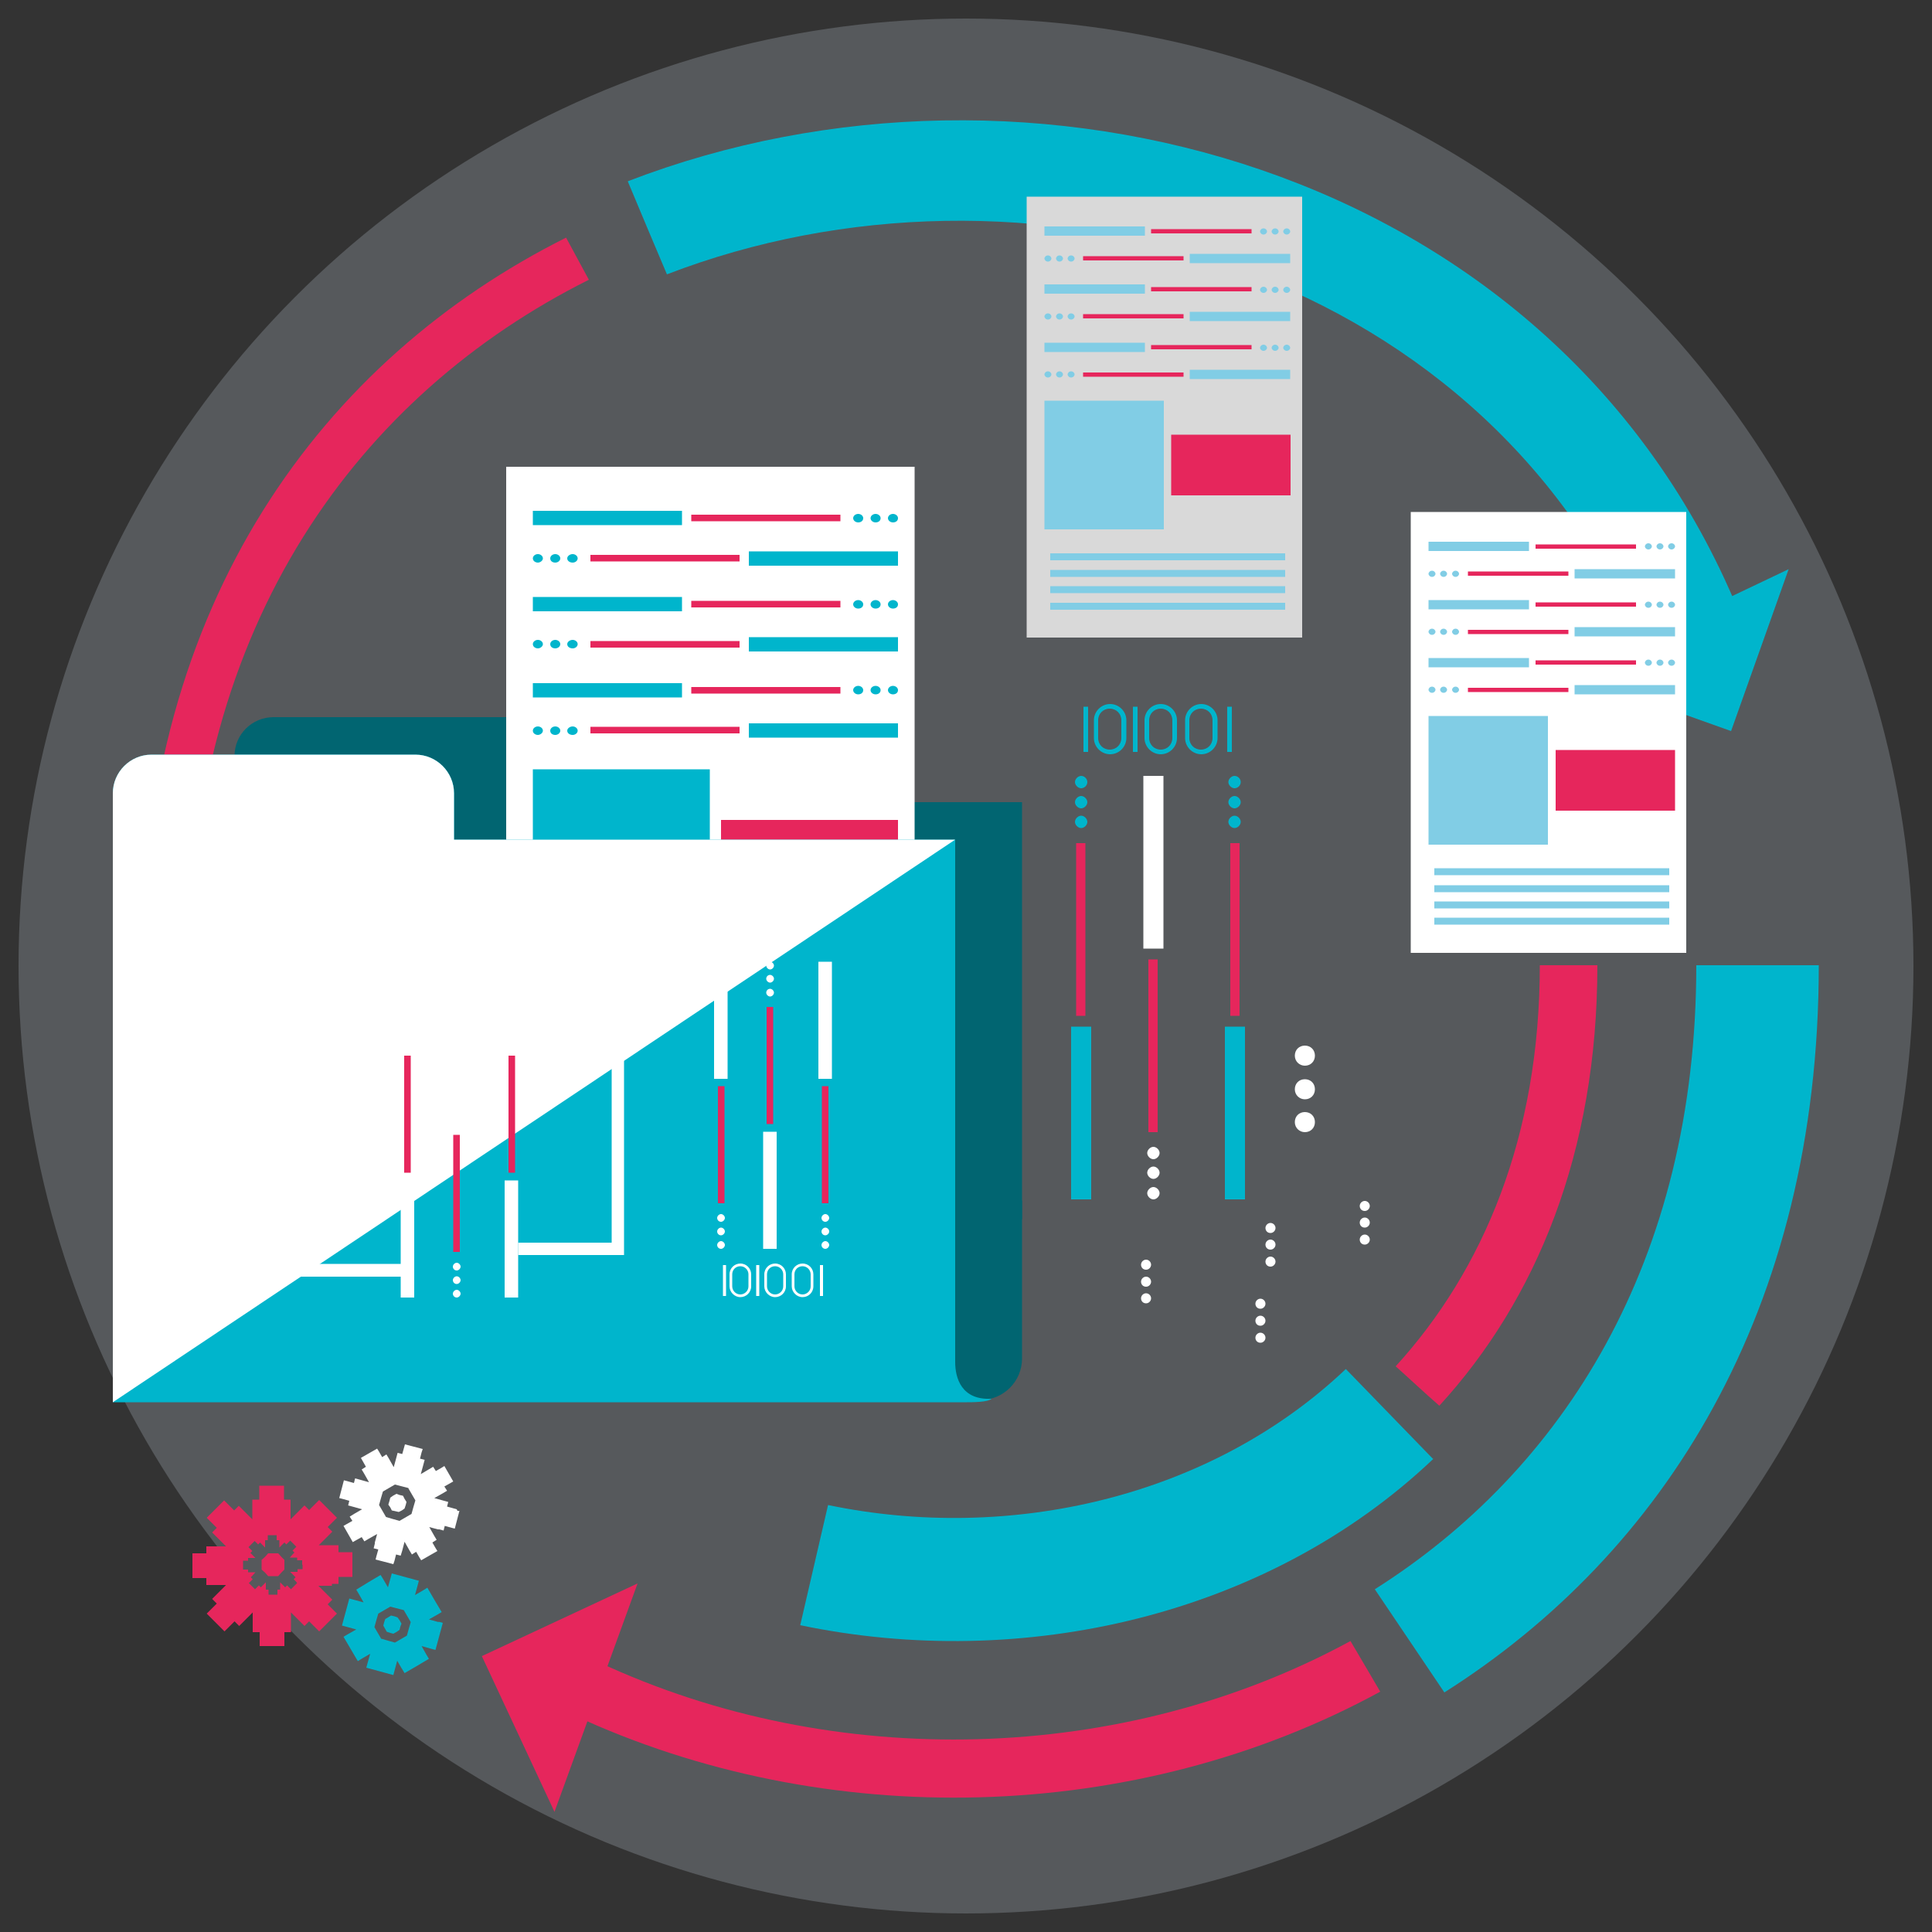 <?xml version="1.0" encoding="UTF-8"?>
<svg id="Layer_1" xmlns="http://www.w3.org/2000/svg" version="1.1" viewBox="0 0 500 500">
  <rect x="0" y="0" width="500" height="500" fill="#333333" stroke="none"/>
  <!-- Generator: Adobe Illustrator 29.1.0, SVG Export Plug-In . SVG Version: 2.1.0 Build 142)  -->
  <defs>
    <style>
      .st0, .st1 {
        fill: #fff;
      }

      .st2 {
        fill: #00b5cc;
      }

      .st3, .st4, .st1 {
        isolation: isolate;
      }

      .st5 {
        fill: #bee4fa;
      }

      .st6 {
        fill: #016571;
      }

      .st7 {
        fill: #81cde5;
      }

      .st4 {
        fill: #e5f2ff;
        opacity: .2;
      }

      .st8 {
        fill: #e6265c;
      }

      .st1 {
        mix-blend-mode: soft-light;
      }

      .st9 {
        fill: #d9d9d9;
      }
    </style>
  </defs>
  <circle class="st4" cx="250" cy="250" r="245.2"/>
  <g class="st3">
    <g id="OBJECTS">
      <g>
        <g>
          <g>
            <path class="st2" d="M162.5,46.9c103.7-40,238-3.9,286.2,108.3-7.9,3.8-15.9,7.5-23.8,11.2-42.5-98.8-161-130.6-252.3-95.4-3.4-8-6.8-16.1-10.1-24h0Z"/>
            <path class="st8" d="M48.9,249.8c0-88.6,44.3-147.8,103.5-177.4-2-3.7-3.9-7.2-5.9-10.9-62.7,31.4-109.8,94.1-109.8,188.3h12.2Z"/>
          </g>
          <g>
            <g>
              <path class="st2" d="M370.9,377.6c-42.9,40.7-106.4,55-163.8,43,2.4-10.3,4.8-20.7,7.2-31.1,47,9.8,98.9-1.9,134-35.2,7.5,7.7,15,15.5,22.5,23.2h.1Z"/>
              <path class="st8" d="M398.5,249.8c0,44.3-14.6,78.9-37.3,103.8,3.8,3.4,7.5,6.9,11.3,10.2,25-27.3,40.9-65.4,40.9-114h-15,.1Z"/>
            </g>
            <g>
              <path class="st2" d="M439,249.8c0,76.9-34.7,130.8-83.2,161.5,6,8.9,12,17.8,18,26.7,56.5-35.8,96.9-98.5,96.9-188.2h-31.7,0Z"/>
              <path class="st8" d="M148.3,443.8c65.2,30.4,145.7,28.5,208.9-6-2.5-4.3-5.1-8.7-7.7-13.1-58.8,32-133.7,33.9-194.5,5.5-2.3,4.5-4.6,9-6.9,13.5h.2Z"/>
            </g>
          </g>
          <polygon class="st8" points="165 409.8 124.7 428.6 143.5 468.9 165 409.8"/>
          <polygon class="st2" points="406.2 174.3 448 189.2 462.9 147.3 406.2 174.3"/>
        </g>
        <g>
          <g>
            <path class="st6" d="M264.5,310.7v40.9c0,5.9-4.8,10.7-10.7,10.7s-10.7-4.8-10.7-10.7v-40.9h21.5-.1Z"/>
            <path class="st6" d="M60.5,315.5h204v-107.9h-114.9v-12c0-5.5-4.5-10-10.1-10h-68.7c-5.6,0-10.1,4.5-10.1,10v12h0v107.9h-.2Z"/>
          </g>
          <g>
            <rect class="st9" x="265.7" y="50.9" width="71.3" height="114.1"/>
            <g>
              <g>
                <g>
                  <g>
                    <g>
                      <rect class="st7" x="270.3" y="58.6" width="26" height="2.4"/>
                      <rect class="st8" x="297.9" y="59.3" width="26" height="1.1"/>
                    </g>
                    <g>
                      <path class="st7" d="M327.9,59.9c0,.4-.4.8-.9.8s-.9-.4-.9-.8.4-.8.9-.8.9.4.9.8Z"/>
                      <path class="st7" d="M330.9,59.9c0,.4-.4.8-.9.8s-.9-.4-.9-.8.4-.8.9-.8.9.4.9.8Z"/>
                      <path class="st7" d="M333.9,59.9c0,.4-.4.8-.9.8s-.9-.4-.9-.8.4-.8.9-.8.9.4.9.8Z"/>
                    </g>
                  </g>
                  <g>
                    <g>
                      <rect class="st7" x="307.9" y="65.7" width="26" height="2.4"/>
                      <rect class="st8" x="280.3" y="66.3" width="26" height="1.1"/>
                    </g>
                    <g>
                      <path class="st7" d="M276.3,66.9c0,.4.4.8.9.8s.9-.4.9-.8-.4-.8-.9-.8-.9.4-.9.8Z"/>
                      <path class="st7" d="M273.3,66.9c0,.4.4.8.9.8s.9-.4.9-.8-.4-.8-.9-.8-.9.4-.9.8Z"/>
                      <path class="st7" d="M270.3,66.9c0,.4.4.8.9.8s.9-.4.9-.8-.4-.8-.9-.8-.9.4-.9.8Z"/>
                    </g>
                  </g>
                </g>
                <g>
                  <g>
                    <g>
                      <rect class="st7" x="270.3" y="73.6" width="26" height="2.4"/>
                      <rect class="st8" x="297.9" y="74.3" width="26" height="1.1"/>
                    </g>
                    <g>
                      <path class="st7" d="M327.9,75c0,.4-.4.8-.9.8s-.9-.4-.9-.8.4-.8.9-.8.9.4.9.8Z"/>
                      <path class="st7" d="M330.9,75c0,.4-.4.8-.9.8s-.9-.4-.9-.8.4-.8.9-.8.9.4.9.8Z"/>
                      <path class="st7" d="M333.9,75c0,.4-.4.8-.9.8s-.9-.4-.9-.8.4-.8.9-.8.9.4.9.8Z"/>
                    </g>
                  </g>
                  <g>
                    <g>
                      <rect class="st7" x="307.9" y="80.7" width="26" height="2.4"/>
                      <rect class="st8" x="280.3" y="81.3" width="26" height="1.1"/>
                    </g>
                    <g>
                      <path class="st7" d="M276.3,81.9c0,.4.4.8.9.8s.9-.4.9-.8-.4-.8-.9-.8-.9.4-.9.8Z"/>
                      <path class="st7" d="M273.3,81.9c0,.4.4.8.9.8s.9-.4.9-.8-.4-.8-.9-.8-.9.4-.9.8Z"/>
                      <path class="st7" d="M270.3,81.9c0,.4.4.8.9.8s.9-.4.9-.8-.4-.8-.9-.8-.9.4-.9.8Z"/>
                    </g>
                  </g>
                </g>
                <g>
                  <g>
                    <g>
                      <rect class="st7" x="270.3" y="88.7" width="26" height="2.4"/>
                      <rect class="st8" x="297.9" y="89.3" width="26" height="1.1"/>
                    </g>
                    <g>
                      <path class="st7" d="M327.9,90c0,.4-.4.8-.9.8s-.9-.4-.9-.8.4-.8.9-.8.9.4.9.8Z"/>
                      <path class="st7" d="M330.9,90c0,.4-.4.8-.9.8s-.9-.4-.9-.8.4-.8.9-.8.9.4.9.8Z"/>
                      <path class="st7" d="M333.9,90c0,.4-.4.8-.9.8s-.9-.4-.9-.8.4-.8.9-.8.9.4.9.8Z"/>
                    </g>
                  </g>
                  <g>
                    <g>
                      <rect class="st7" x="307.9" y="95.7" width="26" height="2.4"/>
                      <rect class="st8" x="280.3" y="96.4" width="26" height="1.1"/>
                    </g>
                    <g>
                      <path class="st7" d="M276.3,96.9c0,.4.4.8.9.8s.9-.4.9-.8-.4-.8-.9-.8-.9.4-.9.8Z"/>
                      <path class="st7" d="M273.3,96.9c0,.4.4.8.9.8s.9-.4.9-.8-.4-.8-.9-.8-.9.4-.9.8Z"/>
                      <path class="st7" d="M270.3,96.9c0,.4.4.8.9.8s.9-.4.9-.8-.4-.8-.9-.8-.9.4-.9.8Z"/>
                    </g>
                  </g>
                </g>
                <g>
                  <rect class="st7" x="270.3" y="103.7" width="30.9" height="33.3"/>
                  <rect class="st8" x="303.1" y="112.5" width="30.9" height="15.7"/>
                </g>
              </g>
              <g>
                <g>
                  <rect class="st7" x="271.8" y="143.2" width="60.8" height="1.8"/>
                  <rect class="st7" x="271.8" y="147.5" width="60.8" height="1.8"/>
                </g>
                <g>
                  <rect class="st7" x="271.8" y="151.7" width="60.8" height="1.8"/>
                  <rect class="st7" x="271.8" y="156" width="60.8" height="1.8"/>
                </g>
              </g>
            </g>
          </g>
          <g>
            <rect class="st0" x="365.1" y="132.5" width="71.3" height="114.1"/>
            <g>
              <g>
                <g>
                  <g>
                    <g>
                      <rect class="st7" x="369.7" y="140.2" width="26" height="2.4"/>
                      <rect class="st8" x="397.4" y="140.9" width="26" height="1.1"/>
                    </g>
                    <g>
                      <path class="st7" d="M427.5,141.4c0,.4-.4.8-.9.8s-.9-.4-.9-.8.4-.8.9-.8.9.4.9.8Z"/>
                      <path class="st7" d="M430.5,141.4c0,.4-.4.8-.9.8s-.9-.4-.9-.8.4-.8.9-.8.9.4.9.8Z"/>
                      <path class="st7" d="M433.5,141.4c0,.4-.4.8-.9.8s-.9-.4-.9-.8.4-.8.9-.8.9.4.9.8Z"/>
                    </g>
                  </g>
                  <g>
                    <g>
                      <rect class="st7" x="407.5" y="147.3" width="26" height="2.4"/>
                      <rect class="st8" x="379.9" y="147.9" width="26" height="1.1"/>
                    </g>
                    <g>
                      <path class="st7" d="M375.8,148.5c0,.4.4.8.9.8s.9-.4.9-.8-.4-.8-.9-.8-.9.4-.9.8Z"/>
                      <path class="st7" d="M372.7,148.5c0,.4.4.8.9.8s.9-.4.9-.8-.4-.8-.9-.8-.9.4-.9.8Z"/>
                      <path class="st7" d="M369.7,148.5c0,.4.4.8.9.8s.9-.4.9-.8-.4-.8-.9-.8-.9.4-.9.8Z"/>
                    </g>
                  </g>
                </g>
                <g>
                  <g>
                    <g>
                      <rect class="st7" x="369.7" y="155.3" width="26" height="2.4"/>
                      <rect class="st8" x="397.4" y="155.9" width="26" height="1.1"/>
                    </g>
                    <g>
                      <path class="st7" d="M427.5,156.5c0,.4-.4.8-.9.8s-.9-.4-.9-.8.4-.8.9-.8.9.4.9.8Z"/>
                      <path class="st7" d="M430.5,156.5c0,.4-.4.8-.9.8s-.9-.4-.9-.8.4-.8.9-.8.9.4.9.8Z"/>
                      <path class="st7" d="M433.5,156.5c0,.4-.4.8-.9.8s-.9-.4-.9-.8.4-.8.9-.8.9.4.9.8Z"/>
                    </g>
                  </g>
                  <g>
                    <g>
                      <rect class="st7" x="407.5" y="162.3" width="26" height="2.4"/>
                      <rect class="st8" x="379.9" y="163" width="26" height="1.1"/>
                    </g>
                    <g>
                      <path class="st7" d="M375.8,163.5c0,.4.4.8.9.8s.9-.4.9-.8-.4-.8-.9-.8-.9.4-.9.8Z"/>
                      <path class="st7" d="M372.7,163.5c0,.4.4.8.9.8s.9-.4.9-.8-.4-.8-.9-.8-.9.4-.9.8Z"/>
                      <path class="st7" d="M369.7,163.5c0,.4.4.8.9.8s.9-.4.9-.8-.4-.8-.9-.8-.9.4-.9.8Z"/>
                    </g>
                  </g>
                </g>
                <g>
                  <g>
                    <g>
                      <rect class="st7" x="369.7" y="170.3" width="26" height="2.4"/>
                      <rect class="st8" x="397.4" y="170.9" width="26" height="1.1"/>
                    </g>
                    <g>
                      <path class="st7" d="M427.5,171.5c0,.4-.4.8-.9.8s-.9-.4-.9-.8.4-.8.9-.8.9.4.9.8Z"/>
                      <path class="st7" d="M430.5,171.5c0,.4-.4.8-.9.8s-.9-.4-.9-.8.4-.8.9-.8.9.4.9.8Z"/>
                      <path class="st7" d="M433.5,171.5c0,.4-.4.8-.9.8s-.9-.4-.9-.8.4-.8.9-.8.9.4.9.8Z"/>
                    </g>
                  </g>
                  <g>
                    <g>
                      <rect class="st7" x="407.5" y="177.3" width="26" height="2.4"/>
                      <rect class="st8" x="379.9" y="178" width="26" height="1.1"/>
                    </g>
                    <g>
                      <path class="st7" d="M375.8,178.5c0,.4.4.8.9.8s.9-.4.9-.8-.4-.8-.9-.8-.9.4-.9.8Z"/>
                      <path class="st7" d="M372.7,178.5c0,.4.4.8.9.8s.9-.4.9-.8-.4-.8-.9-.8-.9.4-.9.8Z"/>
                      <path class="st7" d="M369.7,178.5c0,.4.4.8.9.8s.9-.4.9-.8-.4-.8-.9-.8-.9.4-.9.8Z"/>
                    </g>
                  </g>
                </g>
                <g>
                  <rect class="st7" x="369.7" y="185.3" width="30.9" height="33.3"/>
                  <rect class="st8" x="402.6" y="194.1" width="30.9" height="15.7"/>
                </g>
              </g>
              <g>
                <g>
                  <rect class="st7" x="371.2" y="224.7" width="60.8" height="1.8"/>
                  <rect class="st7" x="371.2" y="229.1" width="60.8" height="1.8"/>
                </g>
                <g>
                  <rect class="st7" x="371.2" y="233.3" width="60.8" height="1.8"/>
                  <rect class="st7" x="371.2" y="237.5" width="60.8" height="1.8"/>
                </g>
              </g>
            </g>
          </g>
          <g>
            <rect class="st0" x="131" y="120.8" width="105.7" height="169.1"/>
            <g>
              <g>
                <g>
                  <g>
                    <g>
                      <rect class="st2" x="137.9" y="132.2" width="38.6" height="3.7"/>
                      <rect class="st8" x="178.9" y="133.2" width="38.6" height="1.7"/>
                    </g>
                    <g>
                      <path class="st2" d="M223.4,134.1c0,.7-.6,1.1-1.3,1.1s-1.3-.5-1.3-1.1.6-1.1,1.3-1.1,1.3.5,1.3,1.1Z"/>
                      <path class="st2" d="M227.9,134.1c0,.7-.6,1.1-1.3,1.1s-1.3-.5-1.3-1.1.6-1.1,1.3-1.1,1.3.5,1.3,1.1Z"/>
                      <path class="st2" d="M232.4,134.1c0,.7-.6,1.1-1.3,1.1s-1.3-.5-1.3-1.1.6-1.1,1.3-1.1,1.3.5,1.3,1.1Z"/>
                    </g>
                  </g>
                  <g>
                    <g>
                      <rect class="st2" x="193.8" y="142.7" width="38.6" height="3.7"/>
                      <rect class="st8" x="152.8" y="143.6" width="38.6" height="1.7"/>
                    </g>
                    <g>
                      <path class="st2" d="M146.8,144.5c0,.7.7,1.1,1.4,1.1s1.3-.5,1.3-1.1-.6-1.1-1.3-1.1-1.4.5-1.4,1.1Z"/>
                      <path class="st2" d="M142.4,144.5c0,.7.6,1.1,1.3,1.1s1.3-.5,1.3-1.1-.6-1.1-1.3-1.1-1.3.5-1.3,1.1Z"/>
                      <path class="st2" d="M137.9,144.5c0,.7.7,1.1,1.3,1.1s1.3-.5,1.3-1.1-.6-1.1-1.3-1.1-1.3.5-1.3,1.1Z"/>
                    </g>
                  </g>
                </g>
                <g>
                  <g>
                    <g>
                      <rect class="st2" x="137.9" y="154.5" width="38.6" height="3.7"/>
                      <rect class="st8" x="178.9" y="155.5" width="38.6" height="1.7"/>
                    </g>
                    <g>
                      <path class="st2" d="M223.4,156.4c0,.7-.6,1.1-1.3,1.1s-1.3-.5-1.3-1.1.6-1.1,1.3-1.1,1.3.5,1.3,1.1Z"/>
                      <path class="st2" d="M227.9,156.4c0,.7-.6,1.1-1.3,1.1s-1.3-.5-1.3-1.1.6-1.1,1.3-1.1,1.3.5,1.3,1.1Z"/>
                      <path class="st2" d="M232.4,156.4c0,.7-.6,1.1-1.3,1.1s-1.3-.5-1.3-1.1.6-1.1,1.3-1.1,1.3.5,1.3,1.1Z"/>
                    </g>
                  </g>
                  <g>
                    <g>
                      <rect class="st2" x="193.8" y="164.9" width="38.6" height="3.7"/>
                      <rect class="st8" x="152.8" y="165.9" width="38.6" height="1.7"/>
                    </g>
                    <g>
                      <path class="st2" d="M146.8,166.7c0,.7.7,1.1,1.4,1.1s1.3-.5,1.3-1.1-.6-1.1-1.3-1.1-1.4.5-1.4,1.1Z"/>
                      <path class="st2" d="M142.4,166.7c0,.7.6,1.1,1.3,1.1s1.3-.5,1.3-1.1-.6-1.1-1.3-1.1-1.3.5-1.3,1.1Z"/>
                      <path class="st2" d="M137.9,166.7c0,.7.7,1.1,1.3,1.1s1.3-.5,1.3-1.1-.6-1.1-1.3-1.1-1.3.5-1.3,1.1Z"/>
                    </g>
                  </g>
                </g>
                <g>
                  <g>
                    <g>
                      <rect class="st2" x="137.9" y="176.8" width="38.6" height="3.7"/>
                      <rect class="st8" x="178.9" y="177.8" width="38.6" height="1.7"/>
                    </g>
                    <g>
                      <path class="st2" d="M223.4,178.6c0,.7-.6,1.1-1.3,1.1s-1.3-.5-1.3-1.1.6-1.1,1.3-1.1,1.3.5,1.3,1.1Z"/>
                      <path class="st2" d="M227.9,178.6c0,.7-.6,1.1-1.3,1.1s-1.3-.5-1.3-1.1.6-1.1,1.3-1.1,1.3.5,1.3,1.1Z"/>
                      <path class="st2" d="M232.4,178.6c0,.7-.6,1.1-1.3,1.1s-1.3-.5-1.3-1.1.6-1.1,1.3-1.1,1.3.5,1.3,1.1Z"/>
                    </g>
                  </g>
                  <g>
                    <g>
                      <rect class="st2" x="193.8" y="187.2" width="38.6" height="3.7"/>
                      <rect class="st8" x="152.8" y="188.1" width="38.6" height="1.7"/>
                    </g>
                    <g>
                      <path class="st2" d="M146.8,189.1c0,.7.7,1.1,1.4,1.1s1.3-.5,1.3-1.1-.6-1.1-1.3-1.1-1.4.5-1.4,1.1Z"/>
                      <path class="st2" d="M142.4,189.1c0,.7.6,1.1,1.3,1.1s1.3-.5,1.3-1.1-.6-1.1-1.3-1.1-1.3.5-1.3,1.1Z"/>
                      <path class="st2" d="M137.9,189.1c0,.7.7,1.1,1.3,1.1s1.3-.5,1.3-1.1-.6-1.1-1.3-1.1-1.3.5-1.3,1.1Z"/>
                    </g>
                  </g>
                </g>
                <g>
                  <rect class="st2" x="137.9" y="199.1" width="45.8" height="49.5"/>
                  <rect class="st8" x="186.6" y="212.2" width="45.8" height="23.3"/>
                </g>
              </g>
              <g>
                <g>
                  <rect class="st2" x="140.1" y="257.6" width="90.1" height="2.7"/>
                  <rect class="st2" x="140.1" y="263.9" width="90.1" height="2.7"/>
                </g>
                <g>
                  <rect class="st2" x="140.1" y="270.2" width="90.1" height="2.7"/>
                  <rect class="st2" x="140.1" y="276.6" width="90.1" height="2.7"/>
                </g>
              </g>
            </g>
          </g>
          <g>
            <path class="st5" d="M102.8,199.6c4.9,0,8.8,3.9,8.8,8.8h0c0,4.9-3.9,8.8-8.8,8.8h-60.1c-4.9,0-8.8-3.9-8.8-8.8h0c0-4.9,3.9-8.8,8.8-8.8h60.1Z"/>
            <path class="st1" d="M102.8,217.2h-60.1c-4.9,0-8.8-3.9-8.8-8.8h0c0-4.9,3.9-8.8,8.8-8.8,0,0,64.9,17.7,60,17.7h0Z"/>
          </g>
          <path class="st2" d="M29.2,362.9h221c1.4,0,5.5,0,6.4-.9-7.8.4-9.4-5.4-9.4-9.5v-40.9h0v-94.3H117.5v-12c0-5.5-4.5-10-10-10H39.2c-5.5,0-10,4.5-10,10v12h0v145.6h0Z"/>
          <path class="st1" d="M29.2,362.9l218-145.6H117.5v-12c0-5.5-4.5-10-10-10H39.2c-5.5,0-10,4.5-10,10v12h0v145.6h0Z"/>
          <g>
            <g>
              <g>
                <g>
                  <g>
                    <g>
                      <rect class="st0" x="130.6" y="305.5" width="3.5" height="30.3"/>
                      <rect class="st8" x="131.6" y="273.2" width="1.7" height="30.3"/>
                    </g>
                    <g>
                      <path class="st0" d="M132.4,268.5c-.6,0-1,.5-1,1s.5,1,1,1,1-.5,1-1-.5-1-1-1Z"/>
                      <path class="st0" d="M132.4,264.9c-.6,0-1,.5-1,1s.5,1,1,1,1-.5,1-1-.5-1-1-1Z"/>
                      <path class="st0" d="M132.4,261.5c-.6,0-1,.5-1,1s.5,1,1,1,1-.5,1-1-.5-1-1-1Z"/>
                    </g>
                  </g>
                  <g>
                    <g>
                      <rect class="st0" x="116.4" y="261.5" width="3.5" height="30.3"/>
                      <rect class="st8" x="117.3" y="293.7" width="1.7" height="30.3"/>
                    </g>
                    <g>
                      <path class="st0" d="M118.2,328.8c-.6,0-1-.5-1-1s.5-1,1-1,1,.5,1,1-.5,1-1,1Z"/>
                      <path class="st0" d="M118.2,332.3c-.6,0-1-.5-1-1s.5-1,1-1,1,.5,1,1-.5,1-1,1Z"/>
                      <path class="st0" d="M118.2,335.8c-.6,0-1-.5-1-1s.5-1,1-1,1,.5,1,1-.5,1-1,1Z"/>
                    </g>
                  </g>
                  <g>
                    <g>
                      <rect class="st0" x="103.7" y="305.5" width="3.5" height="30.3"/>
                      <rect class="st8" x="104.6" y="273.2" width="1.7" height="30.3"/>
                    </g>
                    <g>
                      <path class="st0" d="M105.5,268.5c-.6,0-1,.5-1,1s.5,1,1,1,1-.5,1-1-.5-1-1-1Z"/>
                      <path class="st0" d="M105.5,264.9c-.6,0-1,.5-1,1s.5,1,1,1,1-.5,1-1-.5-1-1-1Z"/>
                      <path class="st0" d="M105.5,261.5c-.6,0-1,.5-1,1s.5,1,1,1,1-.5,1-1-.5-1-1-1Z"/>
                    </g>
                  </g>
                </g>
                <g>
                  <path class="st0" d="M123.7,254.8v-3.1c0-1.6,1.3-2.8,2.8-2.8s2.8,1.3,2.8,2.8v3.1c0,1.6-1.3,2.8-2.8,2.8s-2.8-1.3-2.8-2.8ZM124.5,251.7v3.1c0,1.1.9,2.1,2.1,2.1s2.1-.9,2.1-2.1v-3.1c0-1.1-.9-2.1-2.1-2.1s-2.1.9-2.1,2.1h0Z"/>
                  <path class="st0" d="M116.6,254.8v-3.1c0-1.6,1.3-2.8,2.8-2.8s2.8,1.3,2.8,2.8v3.1c0,1.6-1.3,2.8-2.8,2.8s-2.8-1.3-2.8-2.8ZM117.4,251.7v3.1c0,1.1.9,2.1,2.1,2.1s2.1-.9,2.1-2.1v-3.1c0-1.1-.9-2.1-2.1-2.1s-2.1.9-2.1,2.1h0Z"/>
                  <g>
                    <path class="st0" d="M107.6,254.8v-3.1c0-1.6,1.3-2.8,2.8-2.8s2.8,1.3,2.8,2.8v3.1c0,1.6-1.3,2.8-2.8,2.8s-2.8-1.3-2.8-2.8ZM108.5,251.7v3.1c0,1.1.9,2.1,2.1,2.1s2.1-.9,2.1-2.1v-3.1c0-1.1-.9-2.1-2.1-2.1s-2.1.9-2.1,2.1h0Z"/>
                    <rect class="st0" x="105.9" y="249.2" width=".8" height="8"/>
                    <rect class="st0" x="114.5" y="249.2" width=".8" height="8"/>
                    <rect class="st0" x="131.1" y="249.2" width=".8" height="8"/>
                  </g>
                </g>
              </g>
              <polygon class="st0" points="105.5 327.1 105.5 330.4 77 330.4 77 263.1 53 263.1 53 259.8 80.4 259.8 80.4 327.1 105.5 327.1"/>
            </g>
            <g>
              <g>
                <g>
                  <g>
                    <g>
                      <rect class="st0" x="211.8" y="248.9" width="3.5" height="30.3"/>
                      <rect class="st8" x="212.7" y="281.1" width="1.7" height="30.3"/>
                    </g>
                    <g>
                      <path class="st0" d="M213.6,316.2c-.6,0-1-.5-1-1s.5-1,1-1,1,.5,1,1-.5,1-1,1Z"/>
                      <path class="st0" d="M213.6,319.7c-.6,0-1-.5-1-1s.5-1,1-1,1,.5,1,1-.5,1-1,1Z"/>
                      <path class="st0" d="M213.6,323.2c-.6,0-1-.5-1-1s.5-1,1-1,1,.5,1,1-.5,1-1,1Z"/>
                    </g>
                  </g>
                  <g>
                    <g>
                      <rect class="st0" x="197.5" y="292.9" width="3.5" height="30.3"/>
                      <rect class="st8" x="198.4" y="260.6" width="1.7" height="30.3"/>
                    </g>
                    <g>
                      <path class="st0" d="M199.3,255.9c-.6,0-1,.5-1,1s.5,1,1,1,1-.5,1-1-.5-1-1-1Z"/>
                      <path class="st0" d="M199.3,252.3c-.6,0-1,.5-1,1s.5,1,1,1,1-.5,1-1-.5-1-1-1Z"/>
                      <path class="st0" d="M199.3,248.9c-.6,0-1,.5-1,1s.5,1,1,1,1-.5,1-1-.5-1-1-1Z"/>
                    </g>
                  </g>
                  <g>
                    <g>
                      <rect class="st0" x="184.8" y="248.9" width="3.5" height="30.3"/>
                      <rect class="st8" x="185.8" y="281.1" width="1.7" height="30.3"/>
                    </g>
                    <g>
                      <path class="st0" d="M186.6,316.2c-.6,0-1-.5-1-1s.5-1,1-1,1,.5,1,1-.5,1-1,1Z"/>
                      <path class="st0" d="M186.6,319.7c-.6,0-1-.5-1-1s.5-1,1-1,1,.5,1,1-.5,1-1,1Z"/>
                      <path class="st0" d="M186.6,323.2c-.6,0-1-.5-1-1s.5-1,1-1,1,.5,1,1-.5,1-1,1Z"/>
                    </g>
                  </g>
                </g>
                <g>
                  <path class="st0" d="M207.7,327c1.6,0,2.8,1.3,2.8,2.8v3.1c0,1.6-1.3,2.8-2.8,2.8s-2.8-1.3-2.8-2.8v-3.1c0-1.6,1.3-2.8,2.8-2.8ZM207.7,335c1.1,0,2.1-.9,2.1-2.1v-3.1c0-1.1-.9-2.1-2.1-2.1s-2.1.9-2.1,2.1v3.1c0,1.1.9,2.1,2.1,2.1Z"/>
                  <path class="st0" d="M200.6,327c1.6,0,2.8,1.3,2.8,2.8v3.1c0,1.6-1.3,2.8-2.8,2.8s-2.8-1.3-2.8-2.8v-3.1c0-1.6,1.3-2.8,2.8-2.8ZM200.6,335c1.1,0,2.1-.9,2.1-2.1v-3.1c0-1.1-.9-2.1-2.1-2.1s-2.1.9-2.1,2.1v3.1c0,1.1.9,2.1,2.1,2.1Z"/>
                  <g>
                    <path class="st0" d="M191.6,327c1.6,0,2.8,1.3,2.8,2.8v3.1c0,1.6-1.3,2.8-2.8,2.8s-2.8-1.3-2.8-2.8v-3.1c0-1.6,1.3-2.8,2.8-2.8ZM191.6,335c1.1,0,2.1-.9,2.1-2.1v-3.1c0-1.1-.9-2.1-2.1-2.1s-2.1.9-2.1,2.1v3.1c0,1.1.9,2.1,2.1,2.1Z"/>
                    <rect class="st0" x="187.1" y="327.4" width=".8" height="8"/>
                    <rect class="st0" x="195.7" y="327.4" width=".8" height="8"/>
                    <rect class="st0" x="212.2" y="327.4" width=".8" height="8"/>
                  </g>
                </g>
              </g>
              <polygon class="st0" points="186.6 257.6 186.6 254.2 158.3 254.2 158.3 321.6 134.1 321.6 134.1 324.8 161.5 324.8 161.5 257.6 186.6 257.6"/>
            </g>
          </g>
        </g>
        <g>
          <g>
            <g>
              <g>
                <g>
                  <rect class="st2" x="317" y="265.7" width="5.2" height="44.7"/>
                  <rect class="st8" x="318.4" y="218.2" width="2.4" height="44.7"/>
                </g>
                <g>
                  <path class="st2" d="M319.5,211.1c-.8,0-1.6.8-1.6,1.6s.8,1.6,1.6,1.6,1.6-.8,1.6-1.6-.8-1.6-1.6-1.6Z"/>
                  <path class="st2" d="M319.5,206c-.8,0-1.6.8-1.6,1.6s.8,1.6,1.6,1.6,1.6-.8,1.6-1.6-.8-1.6-1.6-1.6Z"/>
                  <path class="st2" d="M319.5,200.8c-.8,0-1.6.8-1.6,1.6s.8,1.6,1.6,1.6,1.6-.7,1.6-1.6-.8-1.6-1.6-1.6Z"/>
                </g>
              </g>
              <g>
                <g>
                  <rect class="st0" x="295.9" y="200.8" width="5.2" height="44.7"/>
                  <rect class="st8" x="297.2" y="248.3" width="2.4" height="44.7"/>
                </g>
                <g>
                  <path class="st0" d="M298.5,300c-.8,0-1.6-.8-1.6-1.6s.8-1.6,1.6-1.6,1.6.8,1.6,1.6-.8,1.6-1.6,1.6Z"/>
                  <path class="st0" d="M298.5,305.1c-.8,0-1.6-.8-1.6-1.6s.8-1.6,1.6-1.6,1.6.8,1.6,1.6-.8,1.6-1.6,1.6Z"/>
                  <path class="st0" d="M298.5,310.4c-.8,0-1.6-.8-1.6-1.6s.8-1.6,1.6-1.6,1.6.8,1.6,1.6-.8,1.6-1.6,1.6Z"/>
                </g>
              </g>
              <g>
                <g>
                  <rect class="st2" x="277.2" y="265.7" width="5.2" height="44.7"/>
                  <rect class="st8" x="278.5" y="218.2" width="2.4" height="44.7"/>
                </g>
                <g>
                  <path class="st2" d="M279.8,211.1c-.8,0-1.6.8-1.6,1.6s.8,1.6,1.6,1.6,1.6-.8,1.6-1.6-.8-1.6-1.6-1.6Z"/>
                  <path class="st2" d="M279.8,206c-.8,0-1.6.8-1.6,1.6s.8,1.6,1.6,1.6,1.6-.8,1.6-1.6-.8-1.6-1.6-1.6Z"/>
                  <path class="st2" d="M279.8,200.8c-.8,0-1.6.8-1.6,1.6s.8,1.6,1.6,1.6,1.6-.7,1.6-1.6-.8-1.6-1.6-1.6Z"/>
                </g>
              </g>
            </g>
            <g>
              <path class="st2" d="M306.7,191v-4.6c0-2.3,1.9-4.2,4.2-4.2s4.2,1.9,4.2,4.2v4.6c0,2.3-1.9,4.2-4.2,4.2s-4.2-1.9-4.2-4.2ZM307.8,186.4v4.6c0,1.7,1.3,3,3,3s3-1.3,3-3v-4.6c0-1.7-1.3-3-3-3s-3,1.3-3,3Z"/>
              <path class="st2" d="M296.2,191v-4.6c0-2.3,1.9-4.2,4.2-4.2s4.2,1.9,4.2,4.2v4.6c0,2.3-1.9,4.2-4.2,4.2s-4.2-1.9-4.2-4.2ZM297.4,186.4v4.6c0,1.7,1.3,3,3,3s3-1.3,3-3v-4.6c0-1.7-1.3-3-3-3s-3,1.3-3,3Z"/>
              <g>
                <path class="st2" d="M283.1,191v-4.6c0-2.3,1.9-4.2,4.2-4.2s4.2,1.9,4.2,4.2v4.6c0,2.3-1.9,4.2-4.2,4.2s-4.2-1.9-4.2-4.2ZM284.2,186.4v4.6c0,1.7,1.3,3,3,3s3-1.3,3-3v-4.6c0-1.7-1.3-3-3-3s-3,1.3-3,3Z"/>
                <rect class="st2" x="280.4" y="182.9" width="1.2" height="11.7"/>
                <rect class="st2" x="293.2" y="182.9" width="1.2" height="11.7"/>
                <rect class="st2" x="317.6" y="182.9" width="1.2" height="11.7"/>
              </g>
            </g>
          </g>
          <g>
            <path class="st0" d="M337.7,275.8c-1.4,0-2.6-1.1-2.6-2.6s1.1-2.6,2.6-2.6,2.6,1.1,2.6,2.6-1.1,2.6-2.6,2.6Z"/>
            <path class="st0" d="M337.7,284.5c-1.4,0-2.6-1.1-2.6-2.6s1.1-2.6,2.6-2.6,2.6,1.1,2.6,2.6-1.1,2.6-2.6,2.6Z"/>
            <path class="st0" d="M337.7,293c-1.4,0-2.6-1.1-2.6-2.6s1.1-2.6,2.6-2.6,2.6,1.1,2.6,2.6-1.1,2.6-2.6,2.6Z"/>
          </g>
          <g>
            <g>
              <path class="st0" d="M353.2,313.4c-.8,0-1.3-.6-1.3-1.3s.6-1.3,1.3-1.3,1.3.6,1.3,1.3-.6,1.3-1.3,1.3Z"/>
              <path class="st0" d="M353.2,317.7c-.8,0-1.3-.6-1.3-1.3s.6-1.3,1.3-1.3,1.3.6,1.3,1.3-.6,1.3-1.3,1.3Z"/>
              <path class="st0" d="M353.2,322.1c-.8,0-1.3-.6-1.3-1.3s.6-1.3,1.3-1.3,1.3.6,1.3,1.3-.6,1.3-1.3,1.3Z"/>
            </g>
            <g>
              <path class="st0" d="M296.6,328.6c-.8,0-1.3-.6-1.3-1.3s.6-1.3,1.3-1.3,1.3.6,1.3,1.3-.6,1.3-1.3,1.3Z"/>
              <path class="st0" d="M296.6,333c-.8,0-1.3-.6-1.3-1.3s.6-1.3,1.3-1.3,1.3.6,1.3,1.3-.6,1.3-1.3,1.3Z"/>
              <path class="st0" d="M296.6,337.3c-.8,0-1.3-.6-1.3-1.3s.6-1.3,1.3-1.3,1.3.6,1.3,1.3-.6,1.3-1.3,1.3Z"/>
            </g>
            <g>
              <path class="st0" d="M326.2,338.7c-.8,0-1.3-.6-1.3-1.3s.6-1.3,1.3-1.3,1.3.6,1.3,1.3-.6,1.3-1.3,1.3Z"/>
              <path class="st0" d="M326.2,343.1c-.8,0-1.3-.6-1.3-1.3s.6-1.3,1.3-1.3,1.3.6,1.3,1.3-.6,1.3-1.3,1.3Z"/>
              <path class="st0" d="M326.2,347.5c-.8,0-1.3-.6-1.3-1.3s.6-1.3,1.3-1.3,1.3.6,1.3,1.3-.6,1.3-1.3,1.3Z"/>
            </g>
            <g>
              <path class="st0" d="M328.8,319.1c-.8,0-1.3-.6-1.3-1.3s.6-1.3,1.3-1.3,1.3.6,1.3,1.3-.6,1.3-1.3,1.3Z"/>
              <path class="st0" d="M328.8,323.4c-.8,0-1.3-.6-1.3-1.3s.6-1.3,1.3-1.3,1.3.6,1.3,1.3-.6,1.3-1.3,1.3Z"/>
              <path class="st0" d="M328.8,327.8c-.8,0-1.3-.6-1.3-1.3s.6-1.3,1.3-1.3,1.3.6,1.3,1.3-.6,1.3-1.3,1.3Z"/>
            </g>
          </g>
        </g>
        <g>
          <path class="st8" d="M86,409.9h1.6v-1.8h3.6v-6.4h-3.6v-1.8h-5.1l2.4-2.4h0l1.1-1.1-1.2-1.2,1.5-1.5h0l.9-.9-2.3-2.3h0l-2.3-2.3-.8.8h0l-1.8,1.8-1.2-1.2-3.6,3.6v-5.1h-1.7v-3.6h-6.4v3.6h-1.8v5.1l-2.4-2.4-1.1-1.1-1.2,1.2-1.8-1.8h0l-.8-.8-4.5,4.5.8.8h0l1.8,1.8-1.2,1.2,1.5,1.5h0l2.1,2.1h-5.1v1.8h-3.6v6.4h3.6v1.8h5.1l-3.6,3.6,1.2,1.2-1.8,1.8h0l-.8.8,2.3,2.3h0l2.3,2.3.8-.8h0l1.8-1.8,1.2,1.2,1.1-1.1h0l2.4-2.4v5.1h1.8v3.6h6.4v-3.6h1.7v-5.1l2.4,2.4h0l1.1,1.1,1.2-1.2,1.8,1.8h0l.8.8,2.3-2.3h0l2.3-2.3-.9-.9-1.5-1.5,1.2-1.2-3.6-3.6h3.5v-.5ZM78.3,404.9v1.2h-1.3v.7h-1.9l.8.8.6.6-.5.5.6.6h0l.3.4-.8.8-.8.8-.3-.3-.7-.7-.5.5-.4-.4-.9-.9v1.9h-.7v.8h0v.5h-2.3v-.4h0v-.9h-.7v-1.9l-.9.9h0l-.4.4-.5-.5-.6.6-.4.4-.8-.8-.8-.8.3-.3.7-.7-.5-.5.4-.4h0l.8-.9h-1.9v-.7h-1.3v-2.3h1.3v-.7h1.9l-.9-.9-.4-.4.5-.5-.6-.6-.4-.4.8-.8.8-.8.9.9.5-.5,1.3,1.3v-1.9h.7v-.8h0v-.5h2.3v.4h0v.9h.7v1.9l.9-.9.4-.4.5.5.6-.6.4-.4.8.8.8.8-.3.3-.7.7.5.5-.4.4h0l-.8.9h1.9v.7h1.3v1.2h0Z"/>
          <polygon class="st8" points="72 402 70.6 402 69.4 402 68.6 402.9 67.7 403.7 67.7 404.9 67.7 406.2 68.6 407 69.4 407.9 70.6 407.9 72 407.9 72.8 407 73.6 406.2 73.6 404.9 73.6 403.7 72.8 402.9 72 402"/>
          <path class="st0" d="M118.2,390.6l-2.5-.7.3-1.2-1.1-.3h0l-2.5-.7,2.3-1.3h0l1-.6-.7-1.1,1.6-.9h0l.7-.4-2.3-4-.8.5h0l-1.4.8-.7-1.1-3.2,1.9.6-2.2h0l.4-1.5-1.2-.3.4-1.6h0l.3-.9-2.3-.6h0l-2.3-.6-.7,2.5-1.2-.3-.4,1.5h0l-.6,2.2-1.3-2.3h0l-.6-1-1.1.7-.8-1.4h0l-.5-.8-2.1,1.2h0l-2.1,1.2,1.3,2.3-1.1.7.6,1h0l1.3,2.3-2.5-.7h0l-1.1-.3-.3,1.2-1.8-.5h0l-.8-.2-.6,2.3h0l-.6,2.3.8.2h0l1.8.5-.3,1.2,1.1.3h0l2.5.7-1.9,1.1h0l-1.3.8.7,1.1-1.6.9h0l-.7.4,1.2,2.1h0l1.2,2.1.7-.4h0l1.6-.9.7,1.1,1-.6h0l2.3-1.3-.6,2.2h0v.3h0l-.3,1.2,1.2.3-.5,1.8h0l-.2.8,2.3.6h0l2.3.6.3-.9h0l.4-1.6,1.2.3.4-1.3.6-2.3,1.3,2.3h0l.6,1,1.1-.7.8,1.4h0l.5.8,2.1-1.2h0l2.1-1.2-.5-.8h0l-.8-1.4,1.1-.7-.6-1h0l-1.3-2.3,2.2.6h.4l1.1.3.3-1.2,1.8.5h0l.8.2,1.2-4.6h-.5l-.2-.4ZM105.7,385.2l1.8,3.1-.5,1.7-.5,1.8-3.1,1.8-1.8-.5-1.7-.5-1.8-3.1.5-1.8.5-1.7,3.1-1.8,3.5.9h0Z"/>
          <polygon class="st0" points="101.4 390.9 102.3 391.1 103.2 391.3 104 390.9 104.7 390.4 105 389.5 105.2 388.7 104.7 387.9 104.3 387.1 103.4 386.9 102.6 386.6 101.7 387.1 101 387.6 100.8 388.4 100.5 389.4 101 390.1 101.4 390.9"/>
          <path class="st2" d="M113.5,419.8l-2.5-.7,2.3-1.3h0l1-.6-1.9-3.2h0l-1.8-3.1-1.3.8h0l-1.9,1.1.6-2.2h0l.4-1.5-7-1.9-.3,1.1h0l-.7,2.5-1.1-1.9h0l-.8-1.3-3.2,1.9h0l-3.1,1.9.6,1h0l1.3,2.3-2.2-.6h0l-1.5-.4-1.9,7,1.5.4h0l2.2.6-2.3,1.3h0l-1,.6,3.7,6.3,1.3-.8h0l1.9-1.1-.7,2.5h0l-.3,1.1,7,1.9.4-1.5h0l.6-2.2,1.1,1.9h0l.2.3h0l.6,1,3.1-1.8h0l3.2-1.9-.6-1h0l-1.3-2.3,2.5.7h0l1.1.3,1.9-7-1.1-.3h0ZM98.7,424.2l-1.8-3.1.5-1.8.5-1.7,3.1-1.8,3.5.9,1.8,3.1-.5,1.7-.5,1.8-3.1,1.8-1.8-.5-1.7-.5h0Z"/>
          <polygon class="st2" points="101.8 422.8 102.7 422.3 103.4 421.8 103.6 421 103.9 420.2 103.4 419.3 102.9 418.6 102.1 418.3 101.2 418.1 100.4 418.6 99.7 419 99.4 419.9 99.2 420.7 99.7 421.6 100.1 422.3 101 422.6 101.8 422.8"/>
        </g>
      </g>
    </g>
  </g>
</svg>